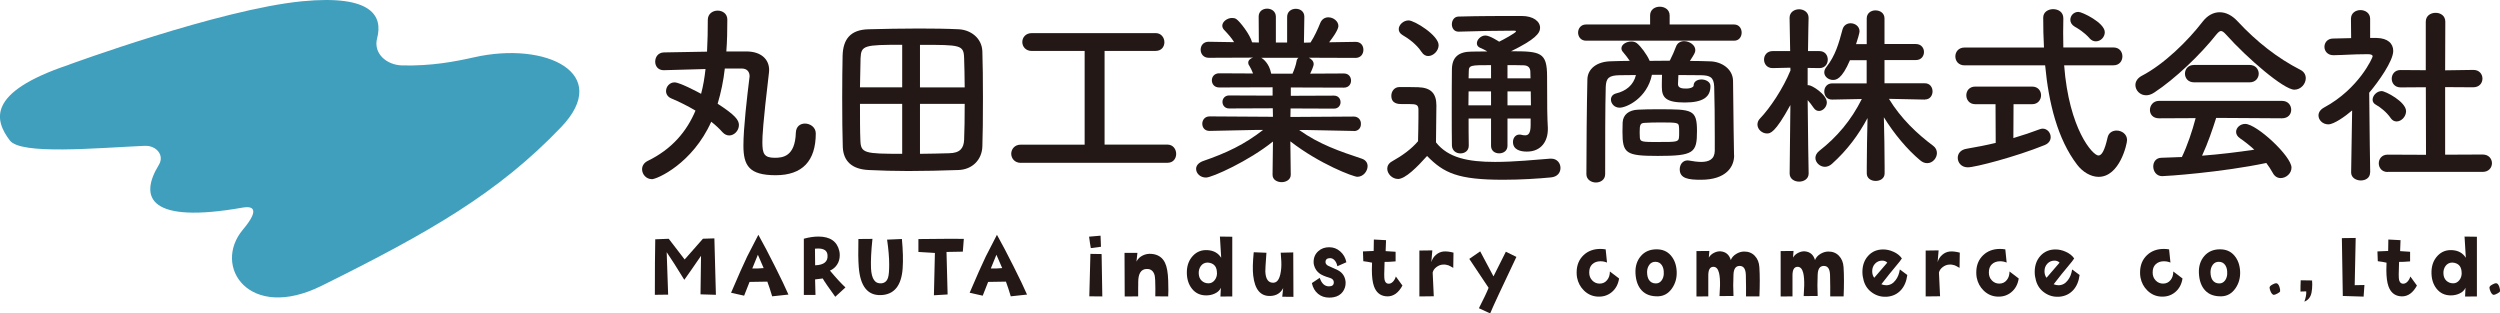 <?xml version="1.0" encoding="UTF-8"?><svg id="_レイヤー_2" xmlns="http://www.w3.org/2000/svg" viewBox="0 0 428.76 53.75"><defs><style>.cls-1{fill:#231815;}.cls-2{fill:#409fbd;}</style></defs><g id="_レイヤー_1-2"><path class="cls-2" d="M11.77,11.11S37.71,1.59,51.8.22c12.22-1.19,13.84,2.67,12.88,6.33-.69,2.6,1.59,4.6,4.28,4.67,5.04.12,9.04-.65,12.38-1.4,12.3-2.77,23.72,2.75,14.9,11.98-10.8,11.29-22.53,18.02-41.1,27.22-12.43,6.16-18.77-3.34-13.48-9.64,3.2-3.81,1.39-4.03-.02-3.78-15.93,2.82-17.89-1.63-14.4-7.32,1.03-1.68-.46-3.36-2.43-3.27-8.38.37-21.25,1.59-23.13-.93-2.52-3.35-4.19-8.18,10.09-12.96Z"/><path class="cls-1" d="M122.77,50.56l-2.63-.08.09-6.61c-1.39,2.03-2.35,3.41-2.87,4.12-1.28-2.08-2.28-3.67-3.02-4.74l.25,7.28-2.28.03c0-4.19.02-7.36.07-9.52l2.31-.09,2.73,3.55,3.14-3.56,1.96-.06.26,9.69Z"/><path class="cls-1" d="M135.23,50.52c-1,.11-1.93.21-2.8.3-.28-.95-.56-1.79-.83-2.52l-3.05.05-.93,2.36-2.24-.5c1.2-2.81,2.12-4.88,2.76-6.21.19-.4.83-1.65,1.92-3.73.83,1.48,1.79,3.3,2.87,5.46,1,1.98,1.76,3.58,2.29,4.79ZM130.97,45.98c-.14-.33-.46-1.09-.99-2.29l-.96,2.35c.69.02,1.34,0,1.95-.06Z"/><path class="cls-1" d="M144.99,49.3l-1.74,1.6c-1.16-1.61-1.88-2.65-2.15-3.14l-1.31.16.07,2.66h-2v-9.64c.91-.25,1.74-.37,2.5-.37,2.02,0,3.22.84,3.59,2.5.05.22.07.45.07.7,0,.6-.15,1.14-.45,1.6-.3.47-.71.81-1.23,1.04,1.07,1.28,1.96,2.24,2.66,2.89ZM141.92,43.72c-.07-.74-.61-1.1-1.63-1.1-.17,0-.34.01-.52.03l.03,2.85c1.52-.05,2.23-.64,2.12-1.77Z"/><path class="cls-1" d="M154.81,46.02c-.21,2.98-1.46,4.51-3.73,4.59-2.28.08-3.55-1.52-3.8-4.81-.09-1.12-.11-2.72-.06-4.81l2.41-.02c-.22,2.06-.3,3.74-.25,5.02.09,1.85.69,2.71,1.8,2.6.57-.06.95-.39,1.13-1,.13-.41.19-1.16.19-2.24,0-1.18-.12-2.6-.36-4.25l2.54-.11c.18,1.97.23,3.64.13,5.01Z"/><path class="cls-1" d="M165.3,40.97l-.17,2.19c-1.23.03-2.16.05-2.8.05l.19,7.29-2.35.14.17-7.26-2.83-.17v-2.21c2.29-.03,4.17-.05,5.63-.05.87,0,1.59,0,2.16.02Z"/><path class="cls-1" d="M176.15,50.52c-1,.11-1.93.21-2.8.3-.28-.95-.56-1.79-.83-2.52l-3.05.05-.93,2.36-2.24-.5c1.2-2.81,2.12-4.88,2.76-6.21.19-.4.83-1.65,1.92-3.73.83,1.48,1.79,3.3,2.87,5.46,1,1.98,1.76,3.58,2.29,4.79ZM171.88,45.98c-.14-.33-.46-1.09-.99-2.29l-.96,2.35c.69.02,1.34,0,1.95-.06Z"/><path class="cls-1" d="M188.82,42.32l-1.74.23c-.08-.4-.18-1.06-.3-1.96l1.97-.17.07,1.9ZM189.04,50.84l-2.22-.02.19-7.28,1.92.03.12,7.26Z"/><path class="cls-1" d="M200.36,50.84l-2.22-.02c0-.49.01-.93.01-1.32,0-1.1-.04-1.86-.12-2.27-.21-.78-.69-1.15-1.44-1.1-.92.06-1.38.81-1.38,2.26v.34c-.01.25-.01.49-.01.73v1.37l-2.31.02-.03-7.48h2.21l-.16,1.49c.23-.47.6-.82,1.1-1.06.46-.22.96-.31,1.48-.26,1.1.09,1.88.61,2.32,1.54.32.67.5,1.69.54,3.03.04,1.35.04,2.26,0,2.74Z"/><path class="cls-1" d="M211.34,50.84l-2.03.02.07-1.51c-.19.45-.55.78-1.07,1.01-.44.2-.91.3-1.44.3-1.03,0-1.84-.38-2.45-1.15s-.9-1.75-.87-2.94c.03-1.1.38-2,1.05-2.71.67-.71,1.52-1.03,2.53-.96,1.04.07,1.8.51,2.31,1.31l-.22-3.64,2.12.03v10.25ZM208.71,46.82c0-.97-.41-1.56-1.23-1.74-.14-.03-.25-.05-.35-.05-.49,0-.88.19-1.17.57-.28.38-.41.84-.37,1.38.03.49.2.88.51,1.17s.7.44,1.16.44c.43,0,.77-.18,1.05-.53s.41-.76.41-1.23Z"/><path class="cls-1" d="M221.83,50.91l-1.92-.02c.1-.82.15-1.31.16-1.48-.45.87-1.19,1.32-2.22,1.35-1.68.05-2.65-1.12-2.92-3.52-.11-.93-.08-2.26.09-3.98l2.18.09c-.14,1.9-.2,2.97-.19,3.2.05,1.32.51,1.97,1.39,1.94.76-.02,1.2-.86,1.34-2.52.05-.57.02-1.45-.09-2.63l2.15-.05.03,7.59Z"/><path class="cls-1" d="M230.9,44.98l-1.54.68c-.07-.37-.2-.69-.41-.95-.23-.29-.51-.44-.84-.44-.53.01-.79.24-.78.7,0,.22.14.41.39.58.38.17.93.42,1.67.76.71.35,1.15.9,1.32,1.63.05.2.07.39.07.58,0,.55-.16,1.04-.46,1.48-.38.53-.92.86-1.63.98-.23.04-.47.06-.73.06-.75,0-1.4-.22-1.92-.66-.53-.44-.88-1.05-1.05-1.83l1.35-.9c.32.97.85,1.46,1.58,1.46.53,0,.81-.21.83-.62.03-.43-.23-.72-.78-.87-.71-.2-1.24-.43-1.61-.68-.5-.35-.84-.84-1-1.46-.05-.19-.07-.37-.07-.54,0-.77.27-1.39.81-1.87.5-.45,1.12-.67,1.86-.67s1.35.24,1.9.72c.55.48.9,1.1,1.05,1.86Z"/><path class="cls-1" d="M240.52,48.98c-.67,1.23-1.52,1.85-2.56,1.85-.13,0-.26-.01-.39-.03-.93-.13-1.57-.7-1.93-1.7-.24-.67-.36-1.61-.36-2.82,0-.26,0-.67.03-1.23-.51-.11-1.01-.2-1.5-.25l-.06-1.68,1.84-.08.03-1.96,2.09.11-.07,1.88,1.71.11v1.65c-.82.07-1.44.1-1.89.09-.04,1.14-.06,1.85-.06,2.12,0,.48.02.8.06.96.09.38.28.6.57.65.31.05.6-.06.87-.34.22-.24.39-.53.49-.89l1.12,1.54Z"/><path class="cls-1" d="M249.28,43.33l-.04,2.61c-.39-.23-.67-.37-.84-.44-.29-.1-.61-.15-.96-.12-.37.02-.73.16-1.08.42-.35.26-.57.58-.65.95l.19,4.06-2.47.03v-7.87s2.22-.03,2.22-.03l-.17,2.01c.15-.51.42-.93.8-1.25.38-.33.81-.52,1.31-.57.47-.04,1.04.03,1.7.2Z"/><path class="cls-1" d="M260.07,44.06c-2.55,5.36-4.05,8.59-4.5,9.69l-1.93-.89c.83-1.62,1.38-2.78,1.66-3.5-.91-1.39-2.01-3.04-3.31-4.96l1.87-1.29c.88,1.64,1.64,3.07,2.28,4.29l2.12-4.23c.35.17.95.46,1.81.89Z"/><path class="cls-1" d="M277.68,47.75c-.15,1.02-.59,1.81-1.29,2.38s-1.54.81-2.51.73c-.84-.07-1.58-.41-2.21-1.02s-1.03-1.36-1.2-2.25c-.05-.27-.07-.56-.07-.87,0-1.22.4-2.21,1.19-2.96.76-.72,1.73-1.07,2.89-1.07.29,0,.59.03.9.08l.23,2.26c-.37-.15-.74-.22-1.12-.22-.58,0-1.05.17-1.41.51s-.53.82-.52,1.43c0,.54.17.99.52,1.35.34.36.77.54,1.27.54.54,0,.97-.21,1.29-.62.31-.38.46-.87.46-1.46l1.58,1.2Z"/><path class="cls-1" d="M287.56,46.6c.04,1.08-.23,2.03-.8,2.85-.61.88-1.41,1.34-2.4,1.37-1.2.03-2.13-.3-2.79-1s-1.02-1.69-1.08-2.98c-.05-1.18.26-2.15.92-2.92s1.55-1.15,2.66-1.16c1.05-.01,1.88.34,2.5,1.07s.95,1.65.99,2.78ZM285.34,46.92c.03-.56-.07-1.02-.29-1.38-.26-.43-.64-.64-1.15-.64-.44,0-.78.17-1.03.51-.25.34-.38.74-.39,1.22,0,.56.1,1.02.32,1.37.26.39.64.6,1.15.61.43.01.76-.16,1.02-.51.23-.31.36-.7.38-1.17Z"/><path class="cls-1" d="M301.76,50.83h-2.31c.02-.94,0-2.16-.03-3.66-.03-1.09-.41-1.61-1.15-1.56-.61.04-.93.53-.97,1.46-.06,1.28-.06,2.5,0,3.69l-2.4.02.09-1.77c.02-.94-.04-1.68-.17-2.21-.18-.72-.52-1.06-1-1.04-.56.02-.84.51-.84,1.46v3.61l-2.03.02v-7.79s2.21-.02,2.21-.02l-.09,1.14c.19-.34.49-.62.89-.82s.8-.29,1.18-.25c.87.09,1.44.59,1.7,1.49.16-.43.48-.78.94-1.06.43-.26.87-.39,1.32-.4.76-.01,1.37.23,1.85.73.48.5.74,1.15.79,1.96.09,1.37.09,3.04.01,5.01Z"/><path class="cls-1" d="M316.2,50.83h-2.31c.02-.94,0-2.16-.03-3.66-.03-1.09-.41-1.61-1.15-1.56-.61.04-.93.53-.97,1.46-.06,1.28-.06,2.5,0,3.69l-2.4.02c.03-.59.06-1.18.09-1.77.02-.94-.04-1.68-.17-2.21-.18-.72-.52-1.06-1-1.04-.56.02-.84.51-.84,1.46v3.61l-2.03.02v-7.79s2.21-.02,2.21-.02l-.09,1.14c.19-.34.49-.62.89-.82s.8-.29,1.18-.25c.87.09,1.44.59,1.7,1.49.16-.43.48-.78.94-1.06.43-.26.87-.39,1.32-.4.76-.01,1.37.23,1.85.73.48.5.74,1.15.79,1.96.09,1.37.09,3.04.01,5.01Z"/><path class="cls-1" d="M327.11,47.17c-.14,1.07-.5,1.93-1.09,2.58-.62.68-1.42,1.06-2.4,1.14-.9.06-1.72-.15-2.45-.64-.77-.51-1.28-1.21-1.54-2.12-.14-.5-.22-.99-.22-1.48,0-1.13.33-2.06.99-2.78.66-.73,1.52-1.09,2.58-1.09.58,0,1.17.13,1.76.4.63.28,1.11.66,1.44,1.14-.17.28-.49.69-.96,1.24-.72.85-1.57,1.91-2.56,3.19.28.11.56.17.83.17.64,0,1.18-.29,1.61-.87.38-.49.62-1.1.73-1.84l1.28.95ZM323.67,45.04c-.22-.23-.51-.34-.87-.34-.48,0-.89.17-1.22.52s-.49.78-.49,1.3c0,.46.12.83.35,1.12l2.24-2.6Z"/><path class="cls-1" d="M336.11,43.33l-.04,2.61c-.39-.23-.67-.37-.84-.44-.29-.1-.61-.15-.96-.12-.37.02-.73.16-1.08.42-.35.26-.57.58-.65.95l.19,4.06-2.47.03v-7.87s2.22-.03,2.22-.03l-.17,2.01c.15-.51.42-.93.8-1.25.38-.33.81-.52,1.31-.57.47-.04,1.04.03,1.7.2Z"/><path class="cls-1" d="M346.22,47.75c-.15,1.02-.59,1.81-1.29,2.38s-1.54.81-2.51.73c-.84-.07-1.58-.41-2.21-1.02s-1.03-1.36-1.2-2.25c-.05-.27-.07-.56-.07-.87,0-1.22.4-2.21,1.19-2.96.76-.72,1.73-1.07,2.89-1.07.29,0,.59.03.9.08l.23,2.26c-.37-.15-.74-.22-1.12-.22-.58,0-1.05.17-1.41.51s-.53.82-.52,1.43c0,.54.17.99.52,1.35.34.36.77.54,1.27.54.54,0,.97-.21,1.29-.62.31-.38.46-.87.46-1.46l1.58,1.2Z"/><path class="cls-1" d="M356.66,47.17c-.14,1.07-.5,1.93-1.09,2.58-.62.68-1.42,1.06-2.4,1.14-.9.06-1.72-.15-2.45-.64-.77-.51-1.28-1.21-1.54-2.12-.14-.5-.22-.99-.22-1.48,0-1.13.33-2.06.99-2.78s1.52-1.09,2.58-1.09c.58,0,1.17.13,1.76.4.63.28,1.11.66,1.44,1.14-.17.28-.49.69-.96,1.24-.72.85-1.57,1.91-2.56,3.19.28.11.56.17.83.17.64,0,1.18-.29,1.61-.87.38-.49.62-1.1.73-1.84l1.28.95ZM353.22,45.04c-.22-.23-.51-.34-.87-.34-.48,0-.89.17-1.22.52s-.49.78-.49,1.3c0,.46.12.83.35,1.12l2.24-2.6Z"/><path class="cls-1" d="M374.31,47.75c-.15,1.02-.59,1.81-1.29,2.38s-1.54.81-2.51.73c-.84-.07-1.58-.41-2.21-1.02s-1.03-1.36-1.2-2.25c-.05-.27-.07-.56-.07-.87,0-1.22.4-2.21,1.19-2.96.76-.72,1.73-1.07,2.89-1.07.29,0,.59.03.9.08l.23,2.26c-.37-.15-.74-.22-1.12-.22-.58,0-1.05.17-1.41.51s-.53.82-.52,1.43c0,.54.17.99.52,1.35.34.36.77.54,1.27.54.54,0,.97-.21,1.29-.62.31-.38.46-.87.46-1.46l1.58,1.2Z"/><path class="cls-1" d="M384.19,46.6c.04,1.08-.23,2.03-.8,2.85-.61.88-1.41,1.34-2.4,1.37-1.2.03-2.13-.3-2.79-1s-1.02-1.69-1.08-2.98c-.05-1.18.26-2.15.92-2.92s1.55-1.15,2.66-1.16c1.05-.01,1.88.34,2.5,1.07s.95,1.65.99,2.78ZM381.97,46.92c.03-.56-.07-1.02-.29-1.38-.26-.43-.64-.64-1.15-.64-.44,0-.78.17-1.03.51-.25.34-.38.74-.39,1.22,0,.56.1,1.02.32,1.37.26.39.64.6,1.15.61.43.01.76-.16,1.02-.51.23-.31.36-.7.38-1.17Z"/><path class="cls-1" d="M391.04,49.96c-.01.1-.16.23-.45.38-.29.15-.49.23-.61.23-.18-.01-.35-.17-.51-.47-.13-.26-.2-.5-.23-.73-.02-.19.13-.37.44-.54.28-.17.52-.25.71-.25.21,0,.39.2.54.61.11.3.14.56.12.78Z"/><path class="cls-1" d="M396.53,48.11c.02.2.03.4.03.62,0,.54-.04,1.02-.12,1.43-.15.79-.56,1.31-1.23,1.57.24-.65.35-1.24.32-1.76l-.99.03c0-.61,0-1.25.04-1.93.87.03,1.52.04,1.95.03Z"/><path class="cls-1" d="M405.51,48.88l-.14,1.99-3.57-.11-.16-9.92,2.37-.03c-.04,2.09-.1,4.8-.17,8.1l1.68-.03Z"/><path class="cls-1" d="M414.51,48.98c-.67,1.23-1.52,1.85-2.56,1.85-.13,0-.26-.01-.39-.03-.93-.13-1.57-.7-1.93-1.7-.24-.67-.36-1.61-.36-2.82,0-.26,0-.67.03-1.23-.51-.11-1.01-.2-1.5-.25l-.06-1.68,1.84-.08.03-1.96,2.09.11-.07,1.88,1.71.11v1.65c-.82.07-1.44.1-1.89.09-.04,1.14-.06,1.85-.06,2.12,0,.48.02.8.06.96.09.38.28.6.57.65.31.05.6-.06.87-.34.22-.24.39-.53.49-.89l1.12,1.54Z"/><path class="cls-1" d="M424.8,50.84l-2.03.02.07-1.51c-.19.45-.55.78-1.07,1.01-.44.2-.91.3-1.44.3-1.03,0-1.84-.38-2.45-1.15-.61-.77-.9-1.75-.87-2.94.03-1.1.38-2,1.05-2.71.67-.71,1.52-1.03,2.53-.96,1.04.07,1.8.51,2.31,1.31l-.22-3.64,2.12.03v10.25ZM422.18,46.82c0-.97-.41-1.56-1.23-1.74-.14-.03-.25-.05-.35-.05-.49,0-.88.19-1.17.57-.28.38-.41.84-.37,1.38.03.49.2.88.51,1.17s.7.44,1.16.44c.43,0,.77-.18,1.05-.53s.41-.76.41-1.23Z"/><path class="cls-1" d="M428.75,49.96c-.01.1-.16.23-.45.38-.29.15-.49.23-.61.23-.18-.01-.35-.17-.51-.47-.13-.26-.2-.5-.23-.73-.02-.19.13-.37.44-.54.28-.17.52-.25.71-.25.21,0,.39.2.54.61.11.3.14.56.12.78Z"/><path class="cls-1" d="M111.78,30.72c-.96,0-1.66-.83-1.66-1.69,0-.56.3-1.1.96-1.43,4.18-2.03,6.71-5.08,8.2-8.63-1.39-.83-2.82-1.53-4.15-2.09-.63-.27-.9-.76-.9-1.26,0-.76.6-1.49,1.46-1.49s3.82,1.56,4.55,1.96c.37-1.36.6-2.79.76-4.25-6.24.17-7.01.2-7.17.2-1,0-1.46-.73-1.46-1.46,0-.8.5-1.56,1.49-1.59,2.39-.03,4.91-.1,7.4-.13.1-1.79.13-3.62.13-5.45,0-1.06.86-1.59,1.69-1.59s1.66.53,1.66,1.53c0,1.83-.03,3.65-.17,5.48h3.69c2.19.07,3.65,1.26,3.65,3.19,0,.13-.03.3-.03.43-1.06,8.93-1.13,10.92-1.13,11.95,0,1.96.3,2.66,2.12,2.66,1.33,0,3.49-.17,3.62-4.28.03-1.13.8-1.59,1.56-1.59.9,0,1.86.63,1.86,1.69,0,4.75-2.32,7.17-6.87,7.17s-5.54-1.63-5.54-5.08c0-3.02.63-8.4,1.03-11.62,0-.1.03-.2.03-.27,0-.73-.4-1.33-1.36-1.33h-2.89c-.23,2.09-.66,4.12-1.23,6.04,2.99,1.93,3.65,2.79,3.65,3.65,0,.96-.8,1.79-1.66,1.79-.4,0-.8-.17-1.16-.56-.56-.63-1.2-1.23-1.93-1.79-3.19,7.14-9.26,9.86-10.23,9.86Z"/><path class="cls-1" d="M164.36,29.16c-2.92.1-5.81.17-8.6.17-2.36,0-4.65-.07-6.77-.17-2.89-.13-4.35-1.53-4.45-3.95-.07-1.96-.1-5.25-.1-8.43,0-2.79.03-5.48.07-7.21.07-2.79,1.29-4.48,4.45-4.55,2.76-.07,5.74-.13,8.63-.13,2.39,0,4.75.03,6.84.13,2.03.1,3.98,1.49,4.05,3.82.07,1.99.1,5.01.1,7.97,0,3.32-.03,6.57-.1,8.3-.07,2.29-1.73,3.98-4.12,4.05ZM154.73,7.68c-6.54,0-7.04.1-7.14,2.29-.03,1.33-.07,3.12-.1,5.01h7.24v-7.3ZM154.73,17.81h-7.24c0,2.42,0,4.75.07,6.28.07,2.19.73,2.29,7.17,2.29v-8.57ZM165.45,14.99c0-1.93-.07-3.72-.1-5.01-.07-2.29-.56-2.29-7.57-2.29v7.3h7.67ZM157.78,17.81v8.57c1.73,0,3.45-.07,5.01-.1,1.86-.03,2.49-.86,2.56-2.29.07-1.59.1-3.85.1-6.18h-7.67Z"/><path class="cls-1" d="M175.06,27.93c-1.06,0-1.63-.8-1.63-1.56s.56-1.56,1.63-1.56h10.96V8.74h-9.06c-1.06,0-1.63-.76-1.63-1.53s.56-1.53,1.63-1.53h21.25c.96,0,1.49.8,1.49,1.56s-.5,1.49-1.49,1.49h-8.77v16.07h10.79c.96,0,1.49.8,1.49,1.59s-.5,1.53-1.49,1.53h-25.17Z"/><path class="cls-1" d="M232.17,22.46l-8.37-.17h-1c3.45,2.46,6.94,3.65,10.72,4.91.73.23,1.03.76,1.03,1.29,0,.86-.73,1.83-1.76,1.83-.66,0-6.44-2.16-11.49-6.08l.07,5.71v.03c0,.83-.8,1.26-1.56,1.26s-1.56-.4-1.56-1.26v-.03l.07-5.68c-4.12,3.32-10.43,6.18-11.49,6.18-1,0-1.69-.73-1.69-1.49,0-.53.37-1.03,1.16-1.33,4.05-1.39,7.14-2.86,10.33-5.35h-1.1l-8.07.17h-.03c-.83,0-1.23-.6-1.23-1.23s.43-1.26,1.26-1.26l10.86.07-.03-1.46-7.5.03c-.73,0-1.13-.56-1.13-1.13,0-.53.4-1.1,1.13-1.1l7.47.03v-1.43l-9.16.03c-.83,0-1.26-.6-1.26-1.23,0-.6.43-1.2,1.26-1.2l5.81.03c-.2-.5-.43-1-.66-1.36-.13-.17-.17-.33-.17-.5,0-.4.37-.73.83-.86l-7.6.03c-.93,0-1.39-.7-1.39-1.39s.46-1.36,1.36-1.36h.03l4.35.07c-.46-.76-1.1-1.46-1.73-2.12-.2-.23-.3-.46-.3-.7,0-.7.86-1.33,1.66-1.33.27,0,.53.03.76.2.6.4,2.36,2.66,2.69,3.98l1.16.03-.03-4.42v-.03c0-.93.73-1.36,1.46-1.36s1.49.46,1.49,1.39v4.42h1.93V2.9c0-.93.73-1.39,1.49-1.39s1.46.46,1.46,1.36v.03l-.07,4.42,1.13-.03c.66-1,1.26-2.32,1.66-3.32.27-.7.83-1,1.39-1,.86,0,1.73.66,1.73,1.49,0,.1,0,.76-1.59,2.79l4.52-.07h.03c.9,0,1.33.66,1.33,1.36s-.43,1.39-1.36,1.39l-8-.03c.46.23.83.6.83,1.1,0,.37-.5,1.43-.6,1.63l5.78-.03c.83,0,1.23.6,1.23,1.23,0,.6-.4,1.2-1.23,1.2l-9.1-.03v1.43l7.4-.03c.76,0,1.13.56,1.13,1.13,0,.53-.37,1.1-1.13,1.1l-7.44-.03-.03,1.46,10.86-.07c.83,0,1.26.63,1.23,1.26.03.63-.4,1.23-1.2,1.23h-.03ZM216.3,9.91c.33.17,1.36.96,1.69,2.62l.03.1h3.65c.27-.6.6-1.49.7-2.16.03-.27.17-.43.33-.56h-6.41Z"/><path class="cls-1" d="M239.75,30.69c-.96,0-1.83-.86-1.83-1.76,0-.46.23-.93.83-1.26,1.79-1,3.32-2.12,4.45-3.45.03-1.49.07-2.79.07-4.05v-1.36c0-.86-.4-.96-1.53-.96h-1.29c-.63,0-1.83-.03-1.83-1.43,0-.73.5-1.49,1.39-1.49,1.2,0,2.12,0,3.22.03,2.12.07,3.12,1,3.12,3.12,0,1.93-.07,4.22-.07,6.34,2.09,2.66,5.51,3.35,10.13,3.35,3.32,0,6.94-.37,9.46-.56h.17c1.03,0,1.59.8,1.59,1.59s-.5,1.53-1.66,1.63c-2.06.2-5.11.4-8.17.4-7.74,0-10.16-1.13-13.05-4.08-1.66,1.86-3.72,3.95-5.01,3.95ZM243.8,8.91c-.86-1.33-2.32-2.36-3.25-2.89-.46-.27-.66-.63-.66-1.03,0-.73.8-1.49,1.69-1.49,1,0,5.15,2.56,5.15,4.25,0,.96-.9,1.86-1.79,1.86-.4,0-.83-.2-1.13-.7ZM262.52,20.33h-3.98v4.68c0,.86-.7,1.29-1.43,1.29s-1.39-.43-1.39-1.29v-4.68h-3.85c0,1.49,0,3.05.03,4.62v.03c0,.9-.7,1.33-1.43,1.33s-1.43-.46-1.46-1.36c-.03-1.96-.03-3.88-.03-5.78,0-2.56,0-5.01.03-7.3.03-2.03,1.1-3.02,3.42-3.02.9,0,1.76-.03,2.66-.03-.5-.3-.93-.5-1.2-.6-.43-.17-.6-.46-.6-.8,0-.63.7-1.33,1.46-1.33s2.26,1,2.36,1.06c.7-.33,2.89-1.53,2.89-1.76,0-.1-.1-.13-.3-.13-2.36,0-6.87.07-9.5.17h-.07c-.76,0-1.13-.63-1.13-1.26,0-.66.4-1.33,1.16-1.33,3.49-.1,7.57-.1,10.82-.1,2.03,0,3.15.96,3.15,2.03,0,.93-.83,1.99-4.98,4.02,5.08,0,6.18.17,6.18,4.32,0,5.45.03,6.97.13,8.77v.3c0,2.03-1.13,3.82-3.59,3.82-1.1,0-2.39-.3-2.39-1.66,0-.63.4-1.26,1.1-1.26.1,0,.2,0,.3.03.23.07.46.1.7.1.53,0,.93-.33.93-1.76v-1.1ZM255.72,15.68h-3.85c0,.76-.03,1.56-.03,2.39h3.88v-2.39ZM255.72,11.17c-3.52,0-3.82,0-3.82,1.1l-.03,1.16h3.85v-2.26ZM262.49,13.42c0-.43-.03-.83-.03-1.16-.03-.6-.33-1.03-1.13-1.06-.93-.03-1.86-.03-2.79-.03v2.26h3.95ZM258.54,15.68v2.39h4.02c0-.76-.03-1.59-.03-2.39h-3.98Z"/><path class="cls-1" d="M272.01,6.98c-.9,0-1.36-.7-1.36-1.39s.46-1.39,1.36-1.39h10.99v-1.56c0-1,.83-1.49,1.66-1.49s1.69.5,1.69,1.49v1.56h11.06c.86,0,1.29.7,1.29,1.39s-.43,1.39-1.29,1.39h-25.4ZM297.41,26.61v.07c0,1.89-1.33,4.15-5.68,4.15-2.06,0-3.65-.17-3.65-1.79,0-.76.46-1.53,1.36-1.53.07,0,.17.03.27.03.7.13,1.43.23,2.06.23,1.29,0,2.29-.43,2.32-1.89v-2.49c0-2.86-.03-6.61-.1-8.53-.07-1.63-.7-1.93-2.29-1.96-1.29,0-2.56-.03-3.85-.03-.03.66-.07,1.39-.07,1.56,0,.7.76.76,1.39.76.86,0,1.29-.3,1.29-.5,0-.73.66-1.06,1.36-1.06s1.53.4,1.53,1.13c0,1.86-1.23,2.82-4.42,2.82s-3.92-.83-3.92-2.66v-.13c0-.17,0-1.13.03-1.96h-1.73c-.83,4.02-4.35,5.64-5.54,5.64-.93,0-1.49-.73-1.49-1.39,0-.46.27-.9.9-1.06,1.66-.4,2.96-1.39,3.39-3.15-.93,0-1.86.03-2.79.03-1.86.03-2.32.5-2.39,1.96-.1,3.22-.1,10.23-.1,15.01,0,.96-.8,1.43-1.59,1.43s-1.63-.5-1.63-1.43c0-4.38.07-11.89.17-16.24.03-1.83,1.63-3.09,4.08-3.12,1.03-.03,2.12-.07,3.19-.07-.37-.56-.76-1.03-1.2-1.56-.17-.2-.23-.4-.23-.6,0-.66.86-1.16,1.69-1.16.33,0,.66.07.93.27.66.5,1.76,1.96,2.22,3.05,1.16,0,2.29-.03,3.45-.03.43-.83.8-1.69,1.06-2.39.23-.66.8-.96,1.39-.96.93,0,1.93.66,1.93,1.53,0,.4-.17.7-.93,1.86,1.13,0,2.29.03,3.42.07,1.99.03,3.95,1.29,3.98,3.35.03,2.22.07,7.27.1,8.47l.07,4.28ZM284.3,26.74c-5.48,0-6.04-.43-6.04-4.15,0-.63.03-1.26.03-1.59.07-1.33,1.06-2.12,2.62-2.19,1.06-.07,2.36-.07,3.62-.07,5.71,0,6.51.03,6.51,3.75s-.53,4.25-6.74,4.25ZM284.56,24.35c2.89,0,3.32,0,3.39-.76.03-.17.03-.53.03-.93,0-.37,0-.76-.03-.93-.07-.7-.23-.73-3.32-.73-.93,0-1.86.03-2.56.07-.76.03-.86.33-.86,1.63,0,.4.03.76.03.93.1.7.33.73,3.32.73Z"/><path class="cls-1" d="M310.19,29.76c0,.93-.83,1.39-1.63,1.39s-1.63-.46-1.63-1.39v-.03l.13-11.72c-2.66,4.88-3.49,4.88-4.02,4.88-.83,0-1.63-.7-1.63-1.53,0-.37.13-.73.46-1.06,1.69-1.76,3.92-5.08,5.21-8.23l-.03-.46-3.02.07h-.03c-.96,0-1.46-.73-1.46-1.46s.5-1.46,1.49-1.46h2.99l-.1-5.68v-.03c0-.96.83-1.46,1.63-1.46s1.63.5,1.63,1.46v.03s-.07,2.66-.1,5.68h1.93c1,0,1.46.73,1.46,1.46s-.46,1.46-1.43,1.46h-.03l-1.99-.03v2.96h.17c.56,0,3.12,1.59,3.12,2.96,0,.76-.66,1.46-1.33,1.46-.33,0-.66-.13-.93-.53-.33-.5-.7-.96-1.03-1.33.03,5.21.17,12.58.17,12.58v.03ZM330.14,17.08l-6.18-.13c2.06,3.39,4.85,6.01,7.57,8.04.46.33.66.8.66,1.26,0,.86-.73,1.73-1.66,1.73-.4,0-.8-.13-1.23-.5-2.19-1.83-4.42-4.48-6.21-7.37.07,2.72.13,5.88.13,8.47v1.16c0,.86-.76,1.29-1.53,1.29s-1.53-.43-1.53-1.29v-1.13c0-2.52.07-5.68.13-8.37-1.53,2.86-3.45,5.48-6.11,7.87-.37.33-.8.5-1.2.5-.86,0-1.63-.73-1.63-1.53,0-.4.2-.83.66-1.2,3.05-2.39,5.45-5.21,7.3-8.9l-5.08.1h-.03c-.9,0-1.33-.7-1.33-1.39s.46-1.39,1.36-1.39h5.91v-3.98h-2.86c-1.43,3.35-2.42,3.39-2.92,3.39-.76,0-1.49-.56-1.49-1.29,0-.3.1-.6.37-.93,1.56-1.99,2.12-4.05,2.76-6.44.2-.73.8-1.06,1.39-1.06.76,0,1.53.53,1.53,1.39,0,.27-.37,1.53-.6,2.19h1.83V3.17c0-.93.76-1.39,1.49-1.39.8,0,1.56.46,1.56,1.39v4.38h5.38c.93,0,1.39.7,1.39,1.36,0,.7-.46,1.39-1.39,1.39h-5.38v3.98h6.91c.9,0,1.33.7,1.33,1.39s-.43,1.39-1.29,1.39h-.03Z"/><path class="cls-1" d="M354.01,11.2c.83,10.96,4.91,15.47,5.88,15.47.56,0,1.06-.83,1.56-3.05.17-.86.86-1.23,1.56-1.23.86,0,1.79.6,1.79,1.63,0,.66-1.26,6.31-4.88,6.31-1.36,0-2.76-.86-3.69-2.09-3.35-4.38-4.88-10.59-5.48-17.03h-13.81c-1.06,0-1.59-.76-1.59-1.53s.53-1.53,1.59-1.53h13.61c-.1-1.73-.13-3.45-.13-5.15,0-.93.86-1.43,1.69-1.43.9,0,1.76.5,1.76,1.56v.07c0,.76-.03,1.59-.03,2.42s.03,1.66.03,2.52h8.6c1.03,0,1.53.76,1.53,1.53s-.5,1.53-1.53,1.53h-8.47ZM342.25,17.87h-3.49c-1,0-1.53-.76-1.53-1.53s.53-1.49,1.53-1.49h9.76c1.03,0,1.53.76,1.53,1.49s-.5,1.53-1.53,1.53h-3.19l-.03,5.81c1.69-.5,3.25-1.03,4.45-1.49.2-.07.4-.13.56-.13.83,0,1.39.73,1.39,1.46,0,.53-.3,1.06-1.03,1.36-5.01,2.03-11.95,3.82-13.18,3.82-1.1,0-1.73-.8-1.73-1.63,0-.7.46-1.39,1.53-1.56,1.59-.27,3.32-.6,4.98-1l-.03-6.64ZM358.36,6.55c-.9-1-1.96-1.66-2.56-1.99-.5-.3-.73-.73-.73-1.16,0-.7.56-1.36,1.39-1.36.63,0,4.52,1.86,4.52,3.49,0,.83-.7,1.56-1.53,1.56-.37,0-.73-.13-1.1-.53Z"/><path class="cls-1" d="M381.77,5.92c-.37-.4-.63-.6-.86-.6s-.46.2-.8.6c-2.72,3.45-7.11,7.64-10.66,9.96-.5.33-.96.46-1.39.46-1.06,0-1.83-.86-1.83-1.76,0-.56.33-1.16,1.06-1.56,3.85-1.99,7.97-6.04,10.49-9.33.8-1.03,1.83-1.59,2.89-1.59s2.12.5,3.12,1.59c3.25,3.49,6.81,6.28,10.76,8.3.63.33.9.86.9,1.43,0,.96-.83,1.96-1.96,1.96-1.79,0-8.04-5.35-11.72-9.46ZM380.08,20.23c-.6,1.89-1.43,4.35-2.42,6.47,3.05-.23,6.08-.6,8.96-1.03-.76-.7-1.59-1.36-2.42-1.93-.5-.33-.7-.73-.7-1.13,0-.7.7-1.36,1.56-1.36,1.96,0,7.94,5.54,7.94,7.5,0,1-.93,1.79-1.86,1.79-.53,0-1.03-.27-1.36-.9-.33-.6-.7-1.16-1.1-1.69-7.77,1.63-17.2,2.26-17.86,2.26-1,0-1.53-.86-1.53-1.66,0-.73.43-1.46,1.36-1.49,1.16-.03,2.36-.07,3.55-.13.93-1.93,1.79-4.48,2.36-6.67l-6.28.03c-1.06,0-1.56-.7-1.56-1.43s.53-1.56,1.56-1.56h21.08c1.06,0,1.59.76,1.59,1.53s-.53,1.46-1.59,1.46l-11.29-.07ZM376.29,14.12c-1.03,0-1.56-.73-1.56-1.49s.53-1.49,1.56-1.49h9.53c1.03,0,1.56.76,1.56,1.49s-.53,1.49-1.56,1.49h-9.53Z"/><path class="cls-1" d="M406.48,29.59c0,.93-.8,1.36-1.59,1.36s-1.66-.46-1.66-1.36v-.03l.17-10.62c-1.16,1-3.12,2.39-4.08,2.39s-1.69-.73-1.69-1.53c0-.5.3-1,.96-1.36,5.98-3.22,8.33-8.57,8.33-8.77,0-.33-.5-.37-.73-.37h-.6c-1.89,0-3.32.13-5.38.17h-.03c-1,0-1.53-.73-1.53-1.43s.5-1.43,1.49-1.43c1.03-.03,2.06-.03,3.09-.07l-.03-3.32c0-1,.83-1.49,1.63-1.49s1.66.5,1.66,1.49v3.29h1.1c1.93.03,2.86.96,2.86,2.22,0,1.73-2.52,5.28-4.12,7.17.03,5.15.17,13.65.17,13.65v.03ZM410,20.23c-.7-1-1.73-1.83-2.56-2.29-.37-.2-.53-.53-.53-.83,0-.73.73-1.49,1.56-1.49.63,0,4.18,1.83,4.18,3.45,0,.93-.8,1.76-1.63,1.76-.37,0-.73-.17-1.03-.6ZM409.5,29.5c-1.03,0-1.53-.76-1.53-1.49s.5-1.49,1.53-1.49l6.57.03-.03-11.59-4.32.03c-1.03,0-1.53-.76-1.53-1.49s.5-1.49,1.49-1.49h.03l4.32.03V3.73c0-1.03.83-1.53,1.69-1.53s1.66.5,1.66,1.53l-.03,8.33,4.81-.07h.03c1.03,0,1.56.73,1.56,1.49s-.53,1.49-1.59,1.49l-4.81-.03v11.59l6.44-.03c1.06,0,1.59.76,1.59,1.49s-.53,1.49-1.59,1.49h-16.3Z"/></g></svg>